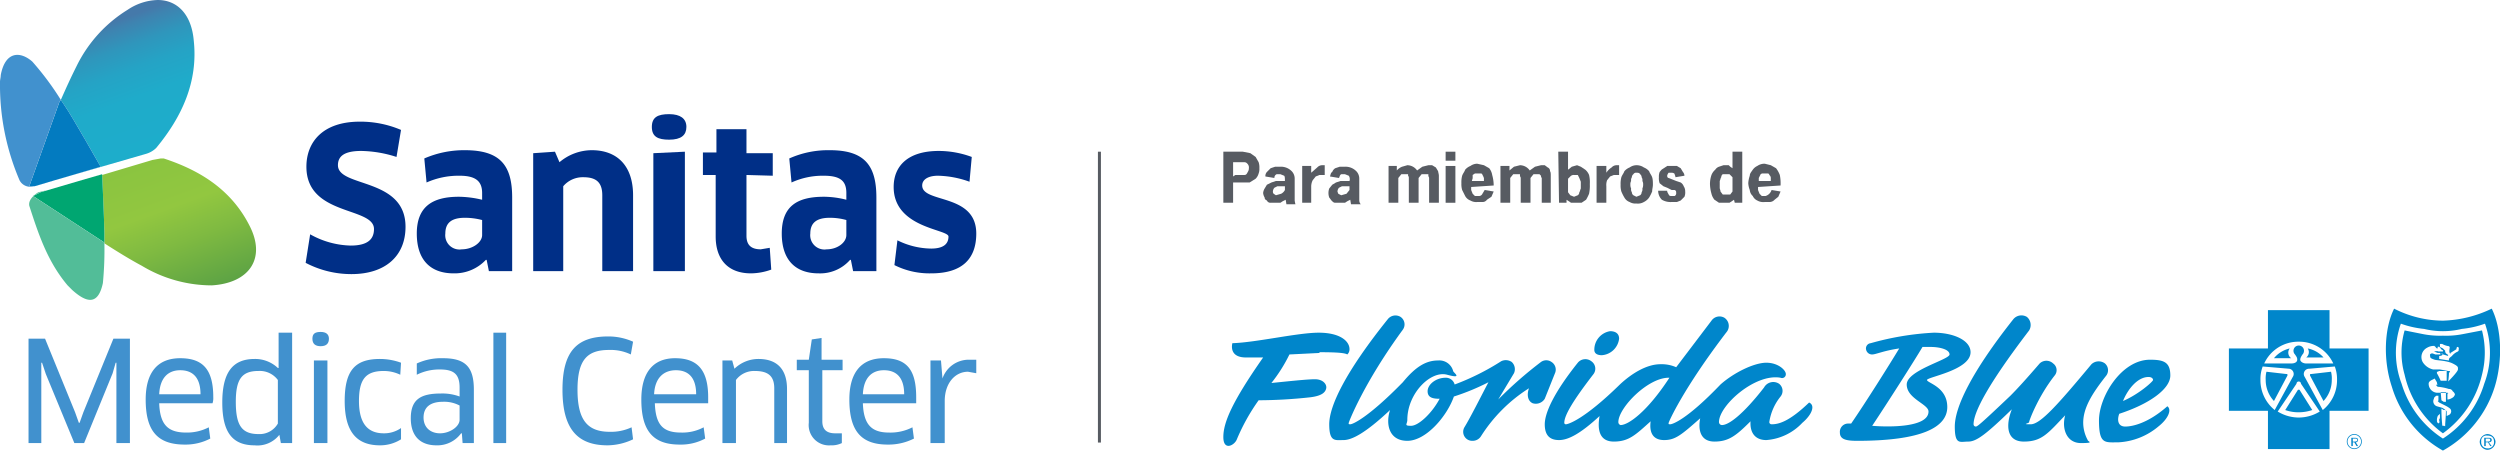<svg id="Layer_1" data-name="Layer 1" xmlns="http://www.w3.org/2000/svg" xmlns:xlink="http://www.w3.org/1999/xlink" viewBox="0 0 332.9 60" height="60px"><defs><style>.cls-1{fill:#575b62;}.cls-2{fill:#0086cb;fill-rule:evenodd;}.cls-3{fill:#4191ce;}.cls-4{fill:none;}.cls-5{fill:url(#linear-gradient);}.cls-6{fill:#037bc0;}.cls-7{fill:url(#linear-gradient-2);}.cls-8{fill:#00a671;}.cls-9{fill:#52bd98;}.cls-10{fill:#002f87;}</style><linearGradient id="linear-gradient" x1="18.9" y1="-16342.68" x2="12.37" y2="-16324.75" gradientTransform="matrix(1, 0, 0, -1, 0, -16322)" gradientUnits="userSpaceOnUse"><stop offset="0" stop-color="#1dadcb"/><stop offset="0.39" stop-color="#1fabca"/><stop offset="0.59" stop-color="#25a3c5"/><stop offset="0.75" stop-color="#2f96bc"/><stop offset="0.89" stop-color="#3e83b0"/><stop offset="0.94" stop-color="#4579aa"/></linearGradient><linearGradient id="linear-gradient-2" x1="19.87" y1="-16342.93" x2="26.46" y2="-16361.05" gradientTransform="matrix(1, 0, 0, -1, 0, -16322)" gradientUnits="userSpaceOnUse"><stop offset="0" stop-color="#8ac440"/><stop offset="0.38" stop-color="#92c740"/><stop offset="0.63" stop-color="#7fba41"/><stop offset="1" stop-color="#5da344"/></linearGradient></defs><path class="cls-1" d="M165.5,20.2l1,.2.7.5.4.7a2.2,2.2,0,0,1,.1.8,1.7,1.7,0,0,1-.1.7,1.6,1.6,0,0,1-.4.7l-.8.5h-2.2V27h-1.3V20.2Zm-1,3.1h1.2c.2,0,.3-.1.4-.3s.2-.3.2-.6a.7.7,0,0,0-.2-.6.5.5,0,0,0-.4-.2h-1.5v1.9Z"/><path class="cls-1" d="M171.2,26.6l-.4.2-.3.2h-1.3a.5.5,0,0,1-.5-.3c-.2-.1-.3-.2-.3-.4a1.4,1.4,0,0,1-.2-.6,1.4,1.4,0,0,1,.2-.6l.3-.5.6-.3.6-.2h1.2c0-.3,0-.6-.1-.7l-.5-.2H170a.5.5,0,0,0-.3.5l-1.2-.2a.8.8,0,0,1,.2-.6l.5-.5.6-.2h.7a2,2,0,0,1,1.4.5,1.4,1.4,0,0,1,.5,1.1v2.9a4.3,4.3,0,0,0,.1.5h-1.2Zm-.1-1.8h-1l-.4.2a.8.8,0,0,0-.2.5.4.4,0,0,0,.1.3l.3.2.7-.2a1.2,1.2,0,0,0,.5-.5Z"/><path class="cls-1" d="M174.6,23l.8-.7a.9.9,0,0,1,.7-.3h.3v1.3h-.7l-.5.2-.4.5a1.9,1.9,0,0,0-.2.8V27h-1.2V22.1h1.2Z"/><path class="cls-1" d="M179.8,26.6l-.4.2-.3.2h-1.3c-.2,0-.3-.1-.5-.3l-.3-.4a1.8,1.8,0,0,1,0-1.2l.4-.5.5-.3.6-.2h1.2a.8.8,0,0,0-.1-.7l-.5-.2h-.5c-.2.1-.2.3-.3.5l-1.2-.2c.1-.3.1-.5.3-.6a1,1,0,0,1,.4-.5l.6-.2h.7a2,2,0,0,1,1.4.5,1.4,1.4,0,0,1,.5,1.1v2.9a.8.8,0,0,0,.2.5h-1.3Zm-.1-1.8h-1l-.4.2a.8.8,0,0,0-.2.5c0,.1.1.2.1.3l.4.2.7-.2.4-.5Z"/><path class="cls-1" d="M186,22.7a1.8,1.8,0,0,1,.7-.5l.7-.2a1.6,1.6,0,0,1,1.3.7l.7-.5.8-.2h.5l.5.3.3.5c0,.1.1.4.1.6V27h-1.3V23.7c0-.1-.1-.2-.1-.3v-.2h-.9l-.4.5V27h-1.3V23.7a.4.4,0,0,0-.1-.3v-.2h-.9l-.4.5V27h-1.3V22.1H186Z"/><path class="cls-1" d="M193.8,21.4h-1.3V20.2h1.3Zm0,5.6h-1.3V22.1h1.3Z"/><path class="cls-1" d="M195.9,24.9v.4l.2.5.3.3h.5a.5.5,0,0,0,.5-.3l.3-.5,1.2.2-.3.7-.6.4a.7.7,0,0,1-.6.3h-.7a1.5,1.5,0,0,1-.9-.2,1.3,1.3,0,0,1-.7-.6l-.4-.8a2.8,2.8,0,0,1-.1-.9,3.4,3.4,0,0,1,.1-1c.1-.3.3-.5.4-.8a1.8,1.8,0,0,1,.7-.5,1.6,1.6,0,0,1,.9-.3l.9.2.7.4a1.9,1.9,0,0,1,.4.9,5.2,5.2,0,0,1,.2,1.4Zm1.7-.8v-.4c-.1-.2-.1-.3-.2-.4a.2.2,0,0,0-.2-.2h-.8l-.3.2v.4c0,.1-.1.3-.1.4Z"/><path class="cls-1" d="M201,22.7l.6-.5.8-.2a1.6,1.6,0,0,1,1.3.7l.7-.5.8-.2h.5l.4.3a.5.5,0,0,1,.3.5c.1.1.1.4.1.6V27h-1.2V23.7a.4.4,0,0,1-.1-.3l-.2-.2h-.8l-.4.5V27h-1.3V23.7c0-.1-.1-.2-.1-.3v-.2h-.9l-.4.5V27h-1.3V22.1H201Z"/><path class="cls-1" d="M207.5,20.2h1.3v2.4l.5-.4.7-.2.5.2.6.4a1.8,1.8,0,0,1,.5.7,4.1,4.1,0,0,1,.1,1.2,5.3,5.3,0,0,1-.1,1.3,5.9,5.9,0,0,1-.4.8l-.6.4h-1.4l-.3-.2-.3-.2V27h-1Zm1.3,5.4.3.4.5.2.5-.2a.5.5,0,0,0,.2-.4c.1-.1.1-.3.2-.5v-.9l-.2-.5-.2-.4h-.5a.6.6,0,0,0-.5.2l-.3.3Z"/><path class="cls-1" d="M213.9,23a2.3,2.3,0,0,1,.7-.7.9.9,0,0,1,.7-.3h.3v1.3h-.7l-.5.2-.4.5a1.9,1.9,0,0,0-.1.8V27h-1.3V22.1h1.3Z"/><path class="cls-1" d="M217.9,27.1a1.5,1.5,0,0,1-.9-.2,1.3,1.3,0,0,1-.7-.6,5.9,5.9,0,0,1-.4-.8,2.8,2.8,0,0,1-.1-.9,3.4,3.4,0,0,1,.1-1c.1-.3.3-.5.4-.8a1.8,1.8,0,0,1,.7-.5,1.6,1.6,0,0,1,.9-.3,1.7,1.7,0,0,1,1,.3,1.8,1.8,0,0,1,.7.5c.1.3.3.5.4.8s.1.7.1,1-.1.6-.1.9a5.9,5.9,0,0,1-.4.8,1.9,1.9,0,0,1-.7.6A1.6,1.6,0,0,1,217.9,27.1Zm0-.9.5-.2a.5.5,0,0,0,.2-.4.7.7,0,0,0,.1-.5,1.1,1.1,0,0,0,.1-.5.9.9,0,0,0-.1-.5.7.7,0,0,0-.1-.5.5.5,0,0,0-.2-.4c-.1-.2-.3-.2-.5-.2a.4.4,0,0,0-.4.2.5.5,0,0,0-.2.4.7.7,0,0,0-.1.5.9.9,0,0,0-.1.5,1.1,1.1,0,0,0,.1.5.7.7,0,0,0,.1.5.5.5,0,0,0,.2.4Z"/><path class="cls-1" d="M223.1,23.6c0-.2-.1-.3-.1-.4s-.2-.2-.4-.2h-.4a.8.8,0,0,0-.2.4c0,.2.1.3.2.3l.5.2.5.2.6.2a1,1,0,0,1,.4.5,1.2,1.2,0,0,1,.2.7,1.5,1.5,0,0,1-.1.7l-.5.5-.5.2h-.7a2.3,2.3,0,0,1-1.3-.3,1.7,1.7,0,0,1-.5-1.2H222c0,.2.1.3.2.5s.2.2.4.2h.4a.4.4,0,0,0,.2-.4c0-.2,0-.3-.2-.4h-.4L222,25l-.5-.2-.5-.4a1.9,1.9,0,0,1-.1-.8,1.7,1.7,0,0,1,.1-.7c.1-.1.2-.3.4-.4l.6-.4h1.3l.5.3.3.5a.8.8,0,0,1,.2.5Z"/><path class="cls-1" d="M230.9,26.6l-.3.2-.3.2h-1.4l-.6-.4a2,2,0,0,1-.4-.8,5.1,5.1,0,0,1-.2-1.3,3.7,3.7,0,0,1,.2-1.2,1.8,1.8,0,0,1,.5-.7,1,1,0,0,1,.5-.4l.6-.2h.7l.2.2.3.2V20.2H232V27h-1Zm-.2-3-.4-.4h-.9a.5.5,0,0,0-.2.4c-.1.1-.1.3-.2.5V25c0,.2.1.3.1.5l.3.4h1l.3-.4Z"/><path class="cls-1" d="M234.1,24.9v.4l.2.5.3.3h.5a1.2,1.2,0,0,0,.8-.8l1.2.2-.3.7-.5.4a.9.9,0,0,1-.7.3H235a1.6,1.6,0,0,1-1-.2,1.2,1.2,0,0,1-.6-.6,1.2,1.2,0,0,1-.4-.8,2.9,2.9,0,0,1-.2-.9,3.6,3.6,0,0,1,.2-1c0-.3.2-.5.4-.8a1.5,1.5,0,0,1,.6-.5,1.7,1.7,0,0,1,1-.3l.8.2.7.4a3.6,3.6,0,0,1,.5.9,5.7,5.7,0,0,1,.1,1.4Zm1.7-.8v-.4a.5.5,0,0,0-.2-.4.2.2,0,0,0-.2-.2h-.8c-.1.1-.2.1-.2.2l-.2.4v.4Z"/><rect class="cls-1" x="146.2" y="20.2" width="0.4" height="38.73"/><path class="cls-2" d="M313.5,58.8c.1,0,.4,0,.4-.2s-.2-.2-.3-.2h-.3v.4Zm-.2.6h-.2V58.3h.5c.3,0,.4.1.4.3a.3.3,0,0,1-.3.3l.3.5h-.2l-.3-.5h-.2Zm1.1-.6a.9.9,0,0,0-1.8,0,.9.9,0,1,0,1.8,0Zm-1.9,0a1,1,0,0,1,2,0,1,1,0,1,1-2,0Z"/><path class="cls-2" d="M304.9,46.4a3.8,3.8,0,0,0-2.1,1.3h2.3A.9.9,0,0,1,304.9,46.4Z"/><path class="cls-2" d="M307.3,46.4a.9.9,0,0,1-.2,1.2h2.3A3.8,3.8,0,0,0,307.3,46.4Z"/><path class="cls-2" d="M306.1,51.9H306l-1.7,2.7a5.2,5.2,0,0,0,1.8.3,5.7,5.7,0,0,0,1.8-.3l-1.7-2.7Z"/><path class="cls-2" d="M304.4,49.8l-2.6-.3a3.7,3.7,0,0,0-.1,1.1,4.1,4.1,0,0,0,1.1,2.8l1.8-3.4C304.6,49.8,304.6,49.8,304.4,49.8Z"/><path class="cls-2" d="M310.2,46.4V41.3H302v5.1h-5.2v8.3H302v5.1h8.2V54.7h5.2V46.4Zm-4.1-.9a5,5,0,0,1,4.6,2.9h-3.6c-.5,0-.8-.3-.8-.5s.1-.4.3-.7a.7.7,0,1,0-1,0c.2.3.3.4.3.7s-.3.5-.8.5h-3.6A5,5,0,0,1,306.1,45.5ZM301,50.6a4.8,4.8,0,0,1,.3-1.8l3.5.3a.7.7,0,0,1,.5,1.1l-2.4,4.4h0A5.1,5.1,0,0,1,301,50.6Zm5.1,5a5.4,5.4,0,0,1-2.8-.8l2.5-3.7a.3.3,0,0,1,.6,0l2.5,3.7A5.4,5.4,0,0,1,306.1,55.6Zm3.2-1h0l-2.4-4.4a.7.7,0,0,1,.6-1.1l3.4-.3a4.8,4.8,0,0,1,.3,1.8A5.1,5.1,0,0,1,309.3,54.6Z"/><path class="cls-2" d="M307.8,49.8c-.2,0-.2,0-.2.2l1.8,3.4a4.1,4.1,0,0,0,1.1-2.8,3.7,3.7,0,0,0-.1-1.1Z"/><path class="cls-2" d="M331.2,58.8c.2,0,.4,0,.4-.2s-.1-.2-.3-.2H331v.4Zm-.2.6h-.2V58.3h.6c.3,0,.4.1.4.3s-.2.3-.4.3l.4.5h-.2l-.3-.5H331Zm1.1-.6c0-.5-.3-.8-.9-.8a.7.7,0,0,0-.8.8.8.8,0,0,0,.8.9.8.8,0,0,0,.9-.9Zm-1.9,0a1.1,1.1,0,0,1,1-1,1.1,1.1,0,0,1,1.1,1,1.1,1.1,0,0,1-1.1,1.1,1.1,1.1,0,0,1-1-1.1Z"/><path class="cls-2" d="M331.8,41.1a16,16,0,0,1-6.5,1.6,14.5,14.5,0,0,1-6.5-1.6c-1.3,2.6-1.5,6.8-.3,10.4a14.5,14.5,0,0,0,6.8,8.5,14.7,14.7,0,0,0,6.9-8.5C333.3,47.9,333.1,43.7,331.8,41.1Zm-1,10a13.2,13.2,0,0,1-5.5,7.3,13.2,13.2,0,0,1-5.5-7.3,11.6,11.6,0,0,1-.1-8,12.8,12.8,0,0,0,3.1.7,10.6,10.6,0,0,0,5,0,12.8,12.8,0,0,0,3.1-.7A11.6,11.6,0,0,1,330.8,51.1Z"/><path class="cls-2" d="M324.3,46.2c.1.1.1.2.3.2v-.2h.1c-.1-.2-.4-.2-.6-.2S324.3,46.1,324.3,46.2Z"/><path class="cls-2" d="M330.5,44l-2.6.5a11.4,11.4,0,0,1-2.6.2,11.8,11.8,0,0,1-2.6-.2l-2.5-.5a10.7,10.7,0,0,0,0,5.9,13.2,13.2,0,0,0,5.1,7.8,13.3,13.3,0,0,0,5.2-7.8A11.8,11.8,0,0,0,330.5,44Zm-5.7,11.9c0,.2.1.3,0,.4s-.1.1-.2,0-.1-.2-.1-.4.1-.6.2-.6l.2-.2v.6A.3.3,0,0,0,324.8,55.9Zm.9-1.1c0,.5-.1,1.5-.1,1.8s0,.1-.2.1-.2,0-.2-.2a20.7,20.7,0,0,1-.1-2.1l.3.2h.3Zm.5.4-.4.2v-.6h0c0-.1-.4-.4-.6-.5l-.7-.2a.7.7,0,0,1-.4-1c0-.2.2-.3.3-.4h.3v.6a.1.1,0,0,1-.1.1l.2.2,1,.5c.5.3.6.4.6.7A.6.6,0,0,1,326.2,55.2Zm-1.2-3h.7v1.3h-.3l-.3-.2Zm1.9.3a.7.7,0,0,1-.4.5,1.2,1.2,0,0,1-.6.2v-.8h.1a.1.1,0,0,0-.1-.1h-1.4a1.2,1.2,0,0,1-1.1-1.2c0-.4.5-.5.8-.7l.3.5a.4.4,0,0,0,.1.3s-.2,0-.2.1l.2.2a6.6,6.6,0,0,1,1.5.3.5.5,0,0,1,.5.3A.8.8,0,0,1,326.9,52.5Zm-2.2-3.1h1.1v1.3H325a9.3,9.3,0,0,0-.5-1v-.2h.2Zm1.3,1.4s.1-.7.1-1,.2-.2.1-.4H326l-1.1-.2H324a2.2,2.2,0,0,1-1.4-1,1.4,1.4,0,0,1,.6-1.9,1.8,1.8,0,0,1,1.6-.1c.2.1.2.3.4.4s.1.1.1.2h-.6c-.2-.1-.4,0-.6,0l.5.2h.3a.1.1,0,0,0,.1.1c0,.1-.1.1-.2.1h-.5c-.3-.1-.4-.2-.6-.1s-.1.2-.1.4.3.3.6.4,1.6.1,2.4.5.7.5.7.8S326,50.8,326,50.8Zm1.4-4.3c0,.2,0,.2-.1.3a2.1,2.1,0,0,0-.8.6c-.1.1-.3.2-.4.4V48l-1.3-.2v-.4s.5,0,.5-.3h-.3l1,.3a.3.3,0,0,0-.1-.2s0-.1-.2-.1h0c0-.1,0-.1-.1-.2v-.2l-.3-.3-.4-.2v-.4h.3a2.4,2.4,0,0,0,.9.3c.1.1.1.1.1.2s-.1.5,0,.7.1.1.1,0l.8-.5C327.1,46,327.5,46.2,327.4,46.5Z"/><path class="cls-2" d="M175.7,46.9c2.4,0,3.4.1,3.7.3a.9.9,0,0,0,.3-.7c0-1.1-1.3-2.2-4.1-2.2s-8.3,1.3-11.5,1.4c-.2.9.1,1.9,1.8,1.9h2.3c-4.2,6-5.3,8.7-5.3,10.6s1.5,1.1,1.8.3a26.5,26.5,0,0,1,2.9-5.2,64.3,64.3,0,0,0,6.9-.4c1.6-.2,2-.7,2.1-1.2s-.4-1.2-1.5-1.2-3.8.3-5.8.5a20.4,20.4,0,0,0,2.4-3.8l4-.2Z"/><path class="cls-2" d="M186.5,42.2a1.3,1.3,0,0,0-1.7.3c-5.7,7.1-7.8,11.6-7.8,14s.8,2.1,1.9,2.1,2.9-.9,6.2-4c-.6,1.8-.2,4.1,2.3,4.1s5.3-3.3,6.2-5.9a30.2,30.2,0,0,0,4.6-1.9c-1,1.9-2.4,4.7-3.2,6a1.2,1.2,0,0,0,1.1,1.8,1.3,1.3,0,0,0,1.1-.6,20.6,20.6,0,0,1,6.4-6.4c-.3.8-.2,1.7.5,2a1.4,1.4,0,0,0,1.6-.6l1.4-3.5a1.2,1.2,0,0,0-.5-1.4,1.2,1.2,0,0,0-1.4,0,53.2,53.2,0,0,0-5.7,5l2.1-3.5a1.3,1.3,0,0,0-.3-1.5,1.4,1.4,0,0,0-1.4-.1,32.6,32.6,0,0,1-6.2,3.1,1.2,1.2,0,0,0-1.2-.9c-1.3,0-2.4.9-2.4,1.8s.8,1,1.6,1c-1,1.9-2.8,3.6-3.8,3.6s-.5-.2-.5-.8c0-3.5,3.1-6.6,5.3-6s.8-.3.8-.5a1.9,1.9,0,0,0-2-1.4c-1.5,0-2.9.7-4.7,2.9-4.7,4.8-6.7,5.6-7,5.6s-.2-.1-.2-.2,2-5.3,7.2-12.4a1.2,1.2,0,0,0-.3-1.7Z"/><path class="cls-2" d="M214.4,44.1a2.5,2.5,0,0,0-2.1,2.5c0,.4.3.7,1,.7a2.5,2.5,0,0,0,2.3-2.2c0-.7-.5-1-1.2-1Z"/><path class="cls-2" d="M256.8,54.8c0,2.1-5.1,2.1-7.5,1.9,2-3,5.7-8.8,6.7-10.5h1.1c1.1,0,2.5.3,2.5,1s-5.7,2.1-5.7,4,2.9,2.6,2.9,3.6Zm5.6-7.9c0-1.6-2.3-2.6-4.9-2.6a38,38,0,0,0-8.4,1.4.7.7,0,0,0-.6.9.8.8,0,0,0,.8.6c.5,0,1.5-.5,3.6-.8-1.2,2-4.6,7.4-6.4,10h-.4a1.1,1.1,0,0,0-1.1,1.2c0,.9.8,1.1,2.3,1.1,8.6,0,12-1.8,12-4.5s-2.7-3.2-2.7-3.6,5.8-1.3,5.8-3.7Z"/><path class="cls-2" d="M269.9,42.2a1.4,1.4,0,0,0-1.8.3c-5.7,7.2-7.8,11.8-7.8,14.3s.7,2,1.8,2,2.4-1,5.8-4.3c-.8,2-.8,4.3,1.6,4.3s3.2-1.1,5.5-3.5c-.5,1.8.2,3.7,2.1,3.7s.9-.2.9-.4a4.9,4.9,0,0,1-.6-2.3c0-2,1.2-3.9,3-6.2a1.2,1.2,0,0,0-.1-1.7,1.4,1.4,0,0,0-1.8.1c-4.5,5.4-6.8,8-8.1,8s-.2-.1-.2-.3,1.2-3.4,3.4-6.2a1.1,1.1,0,0,0-.2-1.6,1.3,1.3,0,0,0-1.8,0c-1.9,2.2-3,3.4-3.9,4.3-4,3.8-4.4,4.1-4.6,4.1a.3.3,0,0,1-.3-.3c0-1.6,1.9-5.3,7.4-12.5a1.4,1.4,0,0,0-.3-1.8Z"/><path class="cls-2" d="M286.1,50.2c.4,0,.6.2.6.4s-1.9,1.9-4,2.8c.6-1.5,1.9-3.2,3.4-3.2ZM283,56.8c-1,0-1.1-.9-.8-1.7,4-1.3,6.8-3.3,6.8-5.1s-.9-2.1-2.7-2.1c-3.8,0-6.8,4.9-6.8,8.1s.8,2.9,2.6,2.9a9,9,0,0,0,5.3-2.1c1.4-1.1,1.8-2.3,1.2-2.7-2.6,2.3-4.7,2.7-5.6,2.7Z"/><path class="cls-2" d="M215.8,56.6a.4.4,0,0,1-.3-.4c0-1.9,4-6,6.8-5.9-3,4.6-5.5,6.3-6.5,6.3Zm25.1-3c-2.7,2.6-4.1,2.9-5,2.9a.3.3,0,0,1-.3-.3,7.1,7.1,0,0,1,1.5-3.4,1.2,1.2,0,0,0-.2-1.7,1.4,1.4,0,0,0-2,.5c-2.8,3.6-4.7,5-5.6,5a.4.4,0,0,1-.4-.4c0-2.2,4.8-6.5,8.2-5.9a.5.5,0,0,0,.7-.5c0-.5-1-1.5-2.6-1.5s-4.3,1.3-6.1,2.9c-4.5,4.7-6.4,5.3-6.7,5.3s-.2-.1-.2-.2,1.9-4.5,7.8-12.2a1.3,1.3,0,0,0-.4-1.8,1.3,1.3,0,0,0-1.7.4l-4.7,6.2a4.8,4.8,0,0,0-2.1-.4c-1.8,0-3.8,1.2-5.4,2.7-4.8,4.7-6.9,5.3-7.2,5.3a.2.2,0,0,1-.2-.2c0-1,1.2-3,3.9-6.5a1.2,1.2,0,0,0-.3-1.7,1.3,1.3,0,0,0-1.8.2c-3.2,4-4.4,6.7-4.4,8.2s.7,2.1,1.9,2.1,2.8-.8,5.4-3.2c-.3,1.7-.1,3.4,1.9,3.4s2.9-.9,4.9-2.7c-.2,1.5.3,2.5,1.8,2.5s2.3-.7,4.8-2.9c-.3,1.5,0,3.1,1.9,3.1s2.9-.8,4.8-2.7c-.1,1.5.6,2.5,2.1,2.5a7.3,7.3,0,0,0,4.8-2.3c1.2-1,1.8-2.3.9-2.7Z"/><path class="cls-3" d="M6,45.1l4,9.8.5,1.4h.1l.5-1.4,4-9.8h2.2V59H15.5V48.3h-.1L15,49.7,11.2,59H9.9L6.1,49.8l-.5-1.5H5.5V59H3.8V45.1Z"/><path class="cls-3" d="M19.4,53.2c0-3.5,1.5-5.5,4.6-5.5s4.4,1.6,4.4,5.2a2.2,2.2,0,0,1-.1.8H21.2c.1,2.9,1.2,3.9,3.6,3.9a6.3,6.3,0,0,0,3-.7l.2,1.5a7.1,7.1,0,0,1-3.4.8C20.9,59.2,19.4,57.3,19.4,53.2Zm7.3-.7c0-2.3-1.1-3.2-2.7-3.2s-2.7,1-2.8,3.2Z"/><path class="cls-3" d="M37.4,59l-.2-1.1h0a3.7,3.7,0,0,1-3.3,1.4c-3,0-4.3-1.8-4.3-5.7s1.3-5.8,4.3-5.8A4.4,4.4,0,0,1,37,49h.1V44.3h1.8V59ZM37,50.6a3,3,0,0,0-2.6-1.2c-2.2,0-3,1.1-3,4.1s.7,4.3,3,4.3A2.8,2.8,0,0,0,37,56.4Z"/><path class="cls-3" d="M42.7,46.1c-.7,0-1.1-.3-1.1-1s.4-.9,1.1-.9,1.1.3,1.1.9S43.5,46.1,42.7,46.1ZM41.8,59V48h1.8V59Z"/><path class="cls-3" d="M53.3,49.9a5.1,5.1,0,0,0-2.2-.5c-2.4,0-3.3,1.1-3.3,4s1.1,4.3,3.3,4.3a3.9,3.9,0,0,0,2.3-.7v1.5a5.2,5.2,0,0,1-2.8.8c-3.1,0-4.7-1.8-4.7-5.9s1.4-5.6,4.7-5.6a8.2,8.2,0,0,1,2.8.5Z"/><path class="cls-3" d="M61.5,57.7h-.1a3.9,3.9,0,0,1-3.3,1.6c-2,0-3.4-1.1-3.4-3.6s1.3-3.3,4-3.3a6.6,6.6,0,0,1,2.5.4V51.6c0-1.8-.8-2.4-2.6-2.4a6.7,6.7,0,0,0-3.1.7V48.4a7.8,7.8,0,0,1,3.5-.7c3,0,4.1,1.2,4.1,4.2V59H61.6ZM61.2,54a4.4,4.4,0,0,0-2.2-.5c-1.8,0-2.6.8-2.6,2.1s.9,2.1,2.2,2.1,2.6-.9,2.6-1.8Z"/><path class="cls-3" d="M65.7,59V44.3h1.7V59Z"/><path class="cls-3" d="M84,47.2a6.2,6.2,0,0,0-2.9-.6c-2.9,0-4.2,1.3-4.2,5.3s1.3,5.6,4.3,5.6a6.5,6.5,0,0,0,2.9-.6l.2,1.6a8.1,8.1,0,0,1-3.4.8c-4.1,0-6-2.3-6-7.4s1.9-7.1,6.1-7.1a8.1,8.1,0,0,1,3.3.7Z"/><path class="cls-3" d="M85.4,53.2c0-3.5,1.5-5.5,4.5-5.5s4.4,1.6,4.4,5.2v.8H87.2c.1,2.9,1.1,3.9,3.5,3.9a6,6,0,0,0,3-.7l.2,1.5a6.8,6.8,0,0,1-3.4.8C86.9,59.2,85.4,57.3,85.4,53.2Zm7.3-.7c0-2.3-1.1-3.2-2.7-3.2s-2.8,1-2.9,3.2Z"/><path class="cls-3" d="M103.1,59V51.7c0-1.7-.9-2.3-2.6-2.3A3,3,0,0,0,98,50.6V59H96.2V48h1.3l.3,1.1h0a4.6,4.6,0,0,1,3.2-1.3c2.4,0,3.8,1.3,3.8,4V59Z"/><path class="cls-3" d="M109.5,49.3v6.8c0,1.2.7,1.6,1.7,1.6h.9v1.3a3.1,3.1,0,0,1-1.5.3,2.7,2.7,0,0,1-2.9-3V49.3h-1.6V47.9h1.6l.4-2.7,1.3-.2v2.9h2.8v1.4Z"/><path class="cls-3" d="M113.1,53.2c0-3.5,1.5-5.5,4.6-5.5s4.3,1.6,4.3,5.2v.8h-7.1c.1,2.9,1.2,3.9,3.5,3.9a6.4,6.4,0,0,0,3.1-.7l.2,1.5a7.5,7.5,0,0,1-3.5.8C114.6,59.2,113.1,57.3,113.1,53.2Zm7.3-.7c0-2.3-1.1-3.2-2.7-3.2s-2.7,1-2.8,3.2Z"/><path class="cls-3" d="M123.9,59V48h1.4l.2,2.4h0a3.7,3.7,0,0,1,3.4-2.5H130v1.8l-1.1-.2c-1.7,0-3.1,1.5-3.1,3.9V59Z"/><path class="cls-4" d="M4.5,24.8h0Z"/><path class="cls-5" d="M25.8,5.4C25.5,1.9,23.6,0,21,0a7.5,7.5,0,0,0-4,1.3,18.2,18.2,0,0,0-6.8,7.5c-.8,1.6-1.3,2.7-2.1,4.5l.6.9c.9,1.3,4.7,8,4.7,8L7.3,24l12.1-3.5a3.2,3.2,0,0,0,1.4-.8C24.2,15.6,26.4,10.9,25.8,5.4Z"/><path class="cls-6" d="M8.7,14.2l-.6-.9-.2.3-4,11.2h.7L7.3,24l6.1-1.8S9.6,15.5,8.7,14.2Z"/><path class="cls-6" d="M4.9,24.7,7.3,24l-2.7.8Z"/><path class="cls-3" d="M7.9,13.6l.2-.3A37.6,37.6,0,0,0,4.3,8.2C2.7,6.8.7,6.8.1,10c0,.3-.1.6-.1.9A32.2,32.2,0,0,0,2.6,24a1.6,1.6,0,0,0,1.9.8H3.9Z"/><path class="cls-7" d="M33.2,30c-2.4-4.7-6.5-7.3-11.4-8.9h-.4l-1.1.2-6.7,2s.3,6.7.3,7.8v1.3c1.7,1.1,3.5,2.2,5,3a18.1,18.1,0,0,0,9.3,2.6C33.2,37.7,35.5,34.4,33.2,30Z"/><path class="cls-8" d="M13.9,31c0-1.1-.3-7.8-.3-7.8l-3.1.9L5.4,25.6l-1,.5,9.2,6,.3.2Z"/><path class="cls-9" d="M4.4,26.1l1-.5c1.7-.5-.3,0-.3,0s-1.4.8-1.2,1.8C5.1,31.1,6.3,34.8,9,38l.6.6c2.1,1.9,3.5,1.9,4.1-.9a46.1,46.1,0,0,0,.2-5.4l-.3-.2Z"/><path class="cls-10" d="M46.8,36.5A13.1,13.1,0,0,1,40.7,35l.6-3.8a11.5,11.5,0,0,0,5.4,1.5c2.2,0,3.1-.8,3.1-2.2,0-3-9-1.7-9-8.3,0-3.3,2.2-6,7.1-6a13.8,13.8,0,0,1,5.5,1.1l-.6,3.6a16,16,0,0,0-4.7-.8c-2.4,0-3.1.8-3.1,1.9,0,3,9,1.6,9,8.2C54,34.1,51.3,36.5,46.8,36.5Z"/><path class="cls-10" d="M64.8,34.6h-.1a5.7,5.7,0,0,1-4.3,1.8c-3,0-4.9-1.7-4.9-5.3s2.1-4.9,5.6-4.9a13.7,13.7,0,0,1,3.1.4v-.9c0-1.6-.9-2.3-3-2.3a10.5,10.5,0,0,0-4.4.9l-.3-3.2A13.3,13.3,0,0,1,61.9,20c4.7,0,6.3,2,6.3,6.3v9.8H65.1Zm-.6-5.3a9,9,0,0,0-2.3-.3c-1.8,0-2.6.7-2.6,2.1a1.9,1.9,0,0,0,2.2,2.1c1.4,0,2.7-.9,2.7-1.9Z"/><path class="cls-10" d="M80.2,36.1V26c0-1.7-.8-2.4-2.5-2.4A3.4,3.4,0,0,0,75,24.8V36.1H71V20.4l2.9-.2.6,1.4A6.7,6.7,0,0,1,78.8,20c3.4,0,5.5,2.1,5.5,6V36.1Z"/><path class="cls-10" d="M89.1,18.6c-1.5,0-2.3-.4-2.3-1.7s.8-1.7,2.3-1.7,2.3.6,2.3,1.7S90.7,18.6,89.1,18.6ZM87,36.1V20.4l4.2-.2V36.1Z"/><path class="cls-10" d="M99.4,23.3v8.1c0,1.2.6,1.8,1.9,1.8l1.2-.2.2,2.9a8.1,8.1,0,0,1-2.7.5c-3.1,0-4.7-1.9-4.7-4.9V23.3H93.6v-3h1.8V17.2h4v3.2h3.5v3Z"/><path class="cls-10" d="M113.3,34.6h-.1a5.3,5.3,0,0,1-4.2,1.8c-3,0-4.9-1.7-4.9-5.3s2-4.9,5.6-4.9a12.1,12.1,0,0,1,3,.4v-.9c0-1.6-.8-2.3-3-2.3a10,10,0,0,0-4.3.9l-.3-3.2a12.7,12.7,0,0,1,5.4-1.1c4.6,0,6.2,2,6.2,6.3v9.8h-3.1Zm-.6-5.3a8.1,8.1,0,0,0-2.2-.3c-1.8,0-2.6.7-2.6,2.1a1.9,1.9,0,0,0,2.2,2.1c1.4,0,2.6-.9,2.6-1.9Z"/><path class="cls-10" d="M124,36.4a10.4,10.4,0,0,1-4.9-1.1l.4-3.3a10.3,10.3,0,0,0,4.5,1.1c1.6,0,2.3-.6,2.3-1.6s-7.3-1.1-7.3-6.6c0-2.8,1.9-4.8,6-4.8a12.7,12.7,0,0,1,4.4.8l-.3,3.3a13,13,0,0,0-4.2-.8c-1.3,0-2.1.5-2.1,1.3,0,2.4,7.2,1,7.2,6.4C130,34.3,128.3,36.4,124,36.4Z"/></svg>